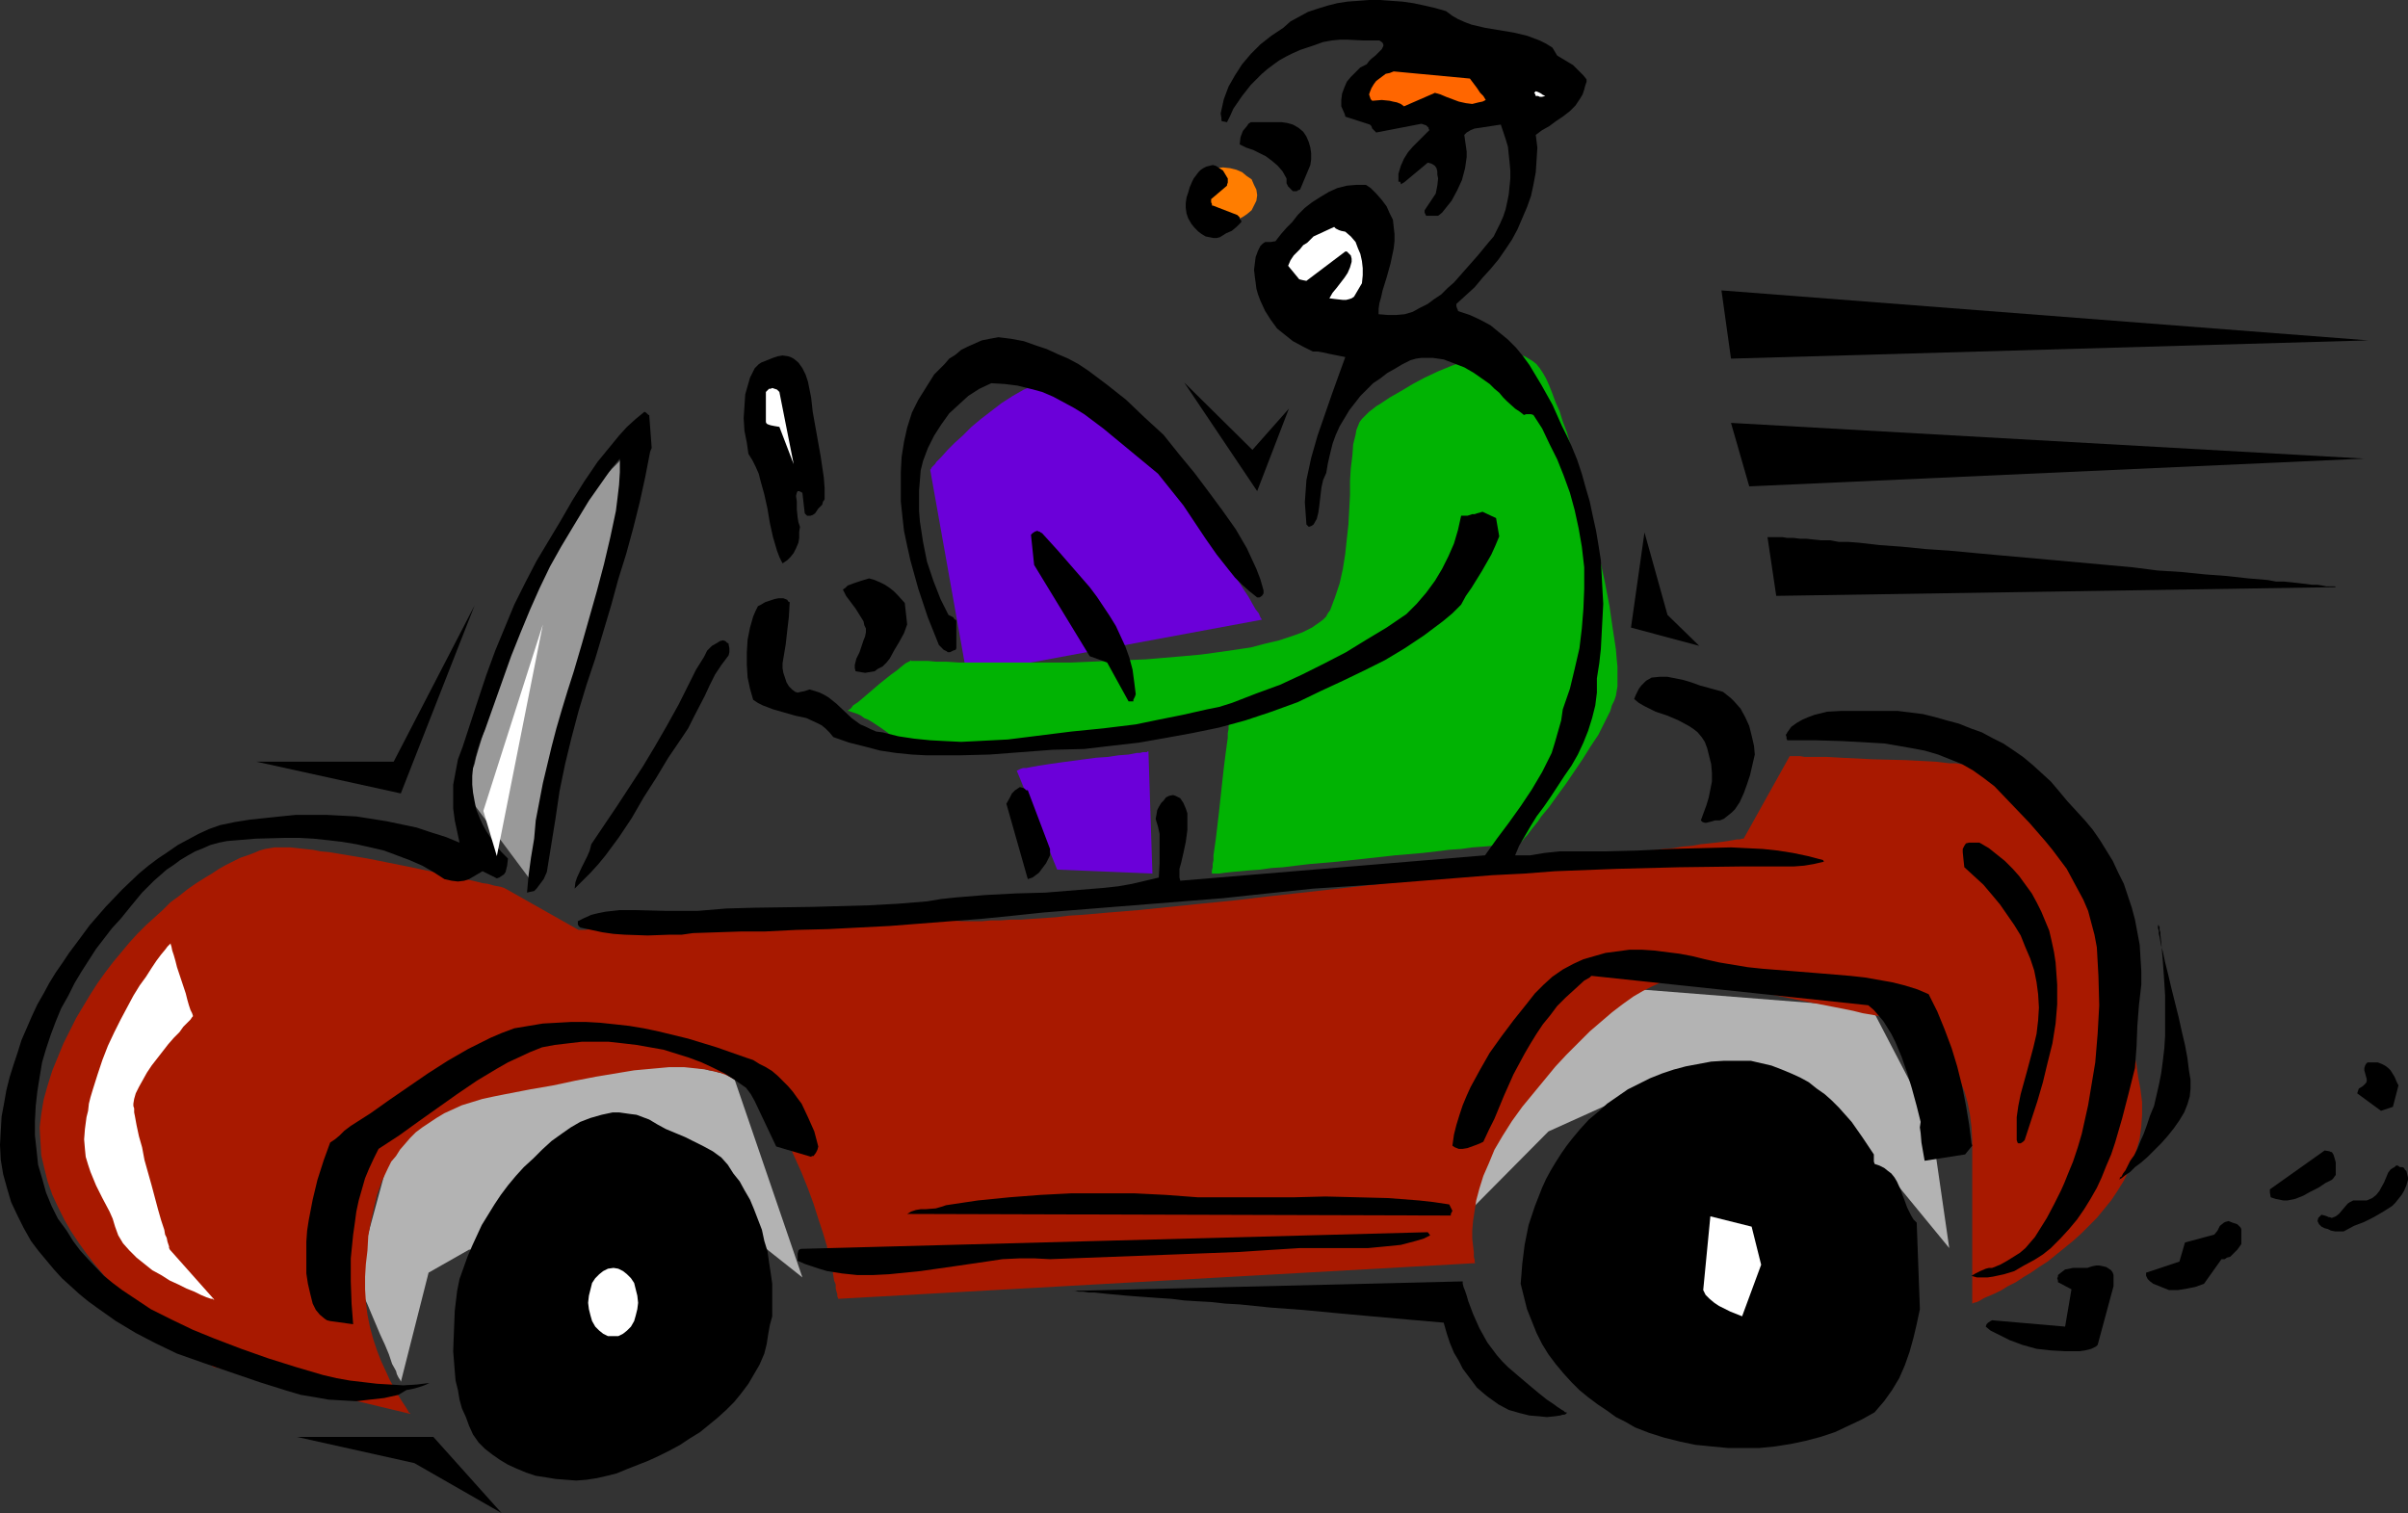 <?xml version="1.0" encoding="UTF-8" standalone="no"?>
<svg
   version="1.0"
   width="129.724mm"
   height="81.522mm"
   id="svg54"
   sodipodi:docname="Clown in Car 5.wmf"
   xmlns:inkscape="http://www.inkscape.org/namespaces/inkscape"
   xmlns:sodipodi="http://sodipodi.sourceforge.net/DTD/sodipodi-0.dtd"
   xmlns="http://www.w3.org/2000/svg"
   xmlns:svg="http://www.w3.org/2000/svg">
  <rect width="100%" height="100%" fill="#333333" stroke="none"/>
  <sodipodi:namedview
     id="namedview54"
     pagecolor="#ffffff"
     bordercolor="#000000"
     borderopacity="0.25"
     inkscape:showpageshadow="2"
     inkscape:pageopacity="0.0"
     inkscape:pagecheckerboard="0"
     inkscape:deskcolor="#d1d1d1"
     inkscape:document-units="mm" />
  <defs
     id="defs1">
    <pattern
       id="WMFhbasepattern"
       patternUnits="userSpaceOnUse"
       width="6"
       height="6"
       x="0"
       y="0" />
  </defs>
  <path
     style="fill:#b3b3b3;fill-opacity:1;fill-rule:evenodd;stroke:none"
     d="m 297.828,248.011 17.453,-17.611 25.048,-11.31 45.41,21.489 11.15,13.572 -3.717,-25.69 -12.12,-23.266 -47.187,-3.716 -33.29,23.266 z"
     id="path1" />
  <path
     style="fill:#b3b3b3;fill-opacity:1;fill-rule:evenodd;stroke:none"
     d="m 81.608,281.456 5.656,-22.297 8.242,-4.686 58.499,-1.777 9.373,7.432 -14.059,-41.039 v 0 l -0.323,-0.162 h -0.323 l -0.646,-0.162 -0.646,-0.162 -0.97,-0.162 -0.97,-0.323 -1.131,-0.162 -1.131,-0.323 -1.293,-0.162 -2.747,-0.646 -3.07,-0.646 -3.07,-0.485 -6.464,-1.131 -3.07,-0.485 -2.747,-0.485 h -1.293 l -1.293,-0.162 h -1.131 l -0.97,-0.162 h -0.97 l -0.646,0.162 h -0.808 l -0.485,0.162 -0.485,0.323 -0.485,0.162 -0.808,0.323 -1.778,0.969 -1.131,0.646 -1.131,0.646 -1.293,0.646 -2.586,1.454 -2.747,1.454 -5.818,3.393 -2.909,1.616 -2.747,1.616 -2.424,1.454 -1.131,0.646 -1.131,0.646 -0.97,0.485 -0.808,0.485 -0.808,0.485 -0.646,0.323 -0.485,0.323 -0.485,0.323 -0.162,0.162 v 0 l -7.595,27.952 v 0 0.162 l 0.162,0.485 0.162,0.323 0.323,0.646 0.162,0.485 0.646,1.616 0.808,1.777 0.808,1.939 1.778,4.201 0.97,2.1 0.808,1.939 0.646,1.939 0.808,1.454 0.162,0.646 0.323,0.646 0.323,0.485 0.162,0.323 v 0.162 l 0.162,0.162 z"
     id="path2" />
  <path
     style="fill:#ff7d00;fill-opacity:1;fill-rule:evenodd;stroke:none"
     d="m 249.025,34.091 1.454,0.162 1.293,0.323 1.131,0.485 0.97,0.808 0.97,0.646 0.485,1.131 0.485,0.969 0.162,1.131 -0.162,1.131 -0.485,0.969 -0.485,0.969 -0.97,0.808 -0.97,0.646 -1.131,0.485 -1.293,0.323 -1.454,0.162 -1.454,-0.162 -1.293,-0.323 -1.131,-0.485 -0.97,-0.646 -0.97,-0.808 -0.646,-0.969 -0.323,-0.969 -0.162,-1.131 0.162,-1.131 0.323,-0.969 0.646,-1.131 0.97,-0.646 0.97,-0.808 1.131,-0.485 1.293,-0.323 z"
     id="path3" />
  <path
     style="fill:#6b00d9;fill-opacity:1;fill-rule:evenodd;stroke:none"
     d="m 207.009,156.885 8.242,20.196 19.392,0.808 -0.808,-24.882 h -0.162 l -0.162,0.162 h -0.323 -0.485 l -0.646,0.162 h -0.646 l -1.616,0.323 -2.101,0.162 -2.101,0.323 -2.424,0.162 -2.424,0.323 -4.848,0.646 -2.262,0.323 -2.101,0.323 -1.778,0.323 -0.808,0.162 h -0.646 l -0.485,0.162 -0.323,0.162 -0.323,0.162 z"
     id="path4" />
  <path
     style="fill:#6b00d9;fill-opacity:1;fill-rule:evenodd;stroke:none"
     d="m 256.944,126.187 v 0 l -0.323,-0.485 -0.323,-0.808 -0.646,-0.808 -0.646,-1.131 -0.808,-1.454 -0.97,-1.454 -1.131,-1.777 -1.131,-1.777 -1.131,-2.1 -1.454,-2.1 -1.454,-2.1 -3.07,-4.524 -3.232,-4.686 -3.394,-4.686 -3.394,-4.524 -1.778,-2.1 -1.778,-2.1 -1.778,-1.939 -1.616,-1.777 -1.616,-1.616 -1.616,-1.454 -1.616,-1.131 -1.454,-1.131 -1.454,-0.808 -1.293,-0.485 -1.293,-0.323 h -1.293 l -2.262,0.485 -2.262,0.969 -2.262,0.969 -2.262,1.293 -2.262,1.454 -2.101,1.616 -2.101,1.616 -1.939,1.616 -1.778,1.777 -1.616,1.454 -1.454,1.454 -1.293,1.454 -0.97,0.969 -0.323,0.485 -0.323,0.323 -0.323,0.323 -0.162,0.323 -0.162,0.162 v 0 l 7.434,41.685 z"
     id="path5" />
  <path
     style="fill:#01b303;fill-opacity:1;fill-rule:evenodd;stroke:none"
     d="m 185.517,134.589 h 0.485 0.323 1.131 1.454 l 1.778,0.162 h 2.101 l 2.424,0.162 h 2.747 2.909 9.858 3.555 3.878 l 7.595,-0.323 7.595,-0.323 7.595,-0.646 3.555,-0.323 3.555,-0.485 3.394,-0.485 3.232,-0.485 3.07,-0.808 2.747,-0.646 2.424,-0.808 2.262,-0.808 1.939,-0.969 1.616,-1.131 0.646,-0.485 0.646,-0.646 0.323,-0.646 0.485,-0.646 0.97,-2.585 0.97,-2.908 0.646,-2.908 0.485,-3.07 0.323,-3.07 0.323,-2.908 0.323,-5.978 v -2.908 l 0.162,-2.585 0.323,-2.585 0.162,-2.262 0.485,-1.939 0.162,-0.969 0.323,-0.808 0.323,-0.808 0.485,-0.646 0.485,-0.485 0.485,-0.485 0.485,-0.485 0.646,-0.485 0.808,-0.646 0.808,-0.485 1.939,-1.293 2.262,-1.293 2.424,-1.454 2.424,-1.293 2.747,-1.293 2.747,-1.131 2.747,-0.969 2.586,-0.808 2.747,-0.646 2.424,-0.162 h 1.131 l 1.131,0.162 1.131,0.162 0.97,0.323 0.808,0.485 0.808,0.485 0.808,0.646 0.646,0.808 0.646,0.969 0.646,1.131 0.646,1.454 0.646,1.616 0.646,1.777 0.808,1.777 0.646,2.1 0.808,2.1 0.646,2.262 0.646,2.424 1.454,5.009 1.454,5.17 1.293,5.17 1.131,5.332 1.131,5.17 0.97,5.009 0.323,2.262 0.323,2.262 0.323,2.1 0.323,2.1 0.162,1.939 0.162,1.616 v 1.616 1.293 1.131 l -0.162,0.969 -0.162,0.969 -0.323,0.969 -0.485,0.969 -0.323,1.131 -1.131,2.262 -1.293,2.585 -1.616,2.424 -1.616,2.585 -3.394,5.009 -1.778,2.424 -1.616,2.262 -1.616,1.939 -0.646,0.969 -0.646,0.808 -0.646,0.808 -0.485,0.646 -0.485,0.646 -0.485,0.485 -0.323,0.485 -0.162,0.162 -0.162,0.162 -0.162,0.162 h -0.162 -0.485 l -0.808,0.162 h -1.131 l -1.454,0.323 -1.778,0.162 -1.778,0.162 -2.262,0.162 -2.262,0.323 -2.424,0.162 -2.586,0.323 -2.747,0.323 -5.656,0.485 -11.797,1.293 -5.656,0.485 -2.747,0.323 -2.586,0.323 -2.424,0.162 -2.262,0.323 -2.262,0.162 -1.778,0.162 -1.778,0.162 -1.454,0.162 -1.131,0.162 h -0.808 -0.485 -0.162 v 0 -0.162 -0.485 l 0.162,-0.646 v -0.646 l 0.162,-0.808 v -0.969 l 0.162,-1.131 0.323,-2.262 0.323,-2.747 0.323,-2.747 0.646,-5.978 0.323,-2.908 0.323,-2.585 0.323,-2.424 0.162,-1.131 v -0.969 l 0.162,-0.808 v -0.646 l 0.162,-0.646 v -0.485 -0.162 -0.162 0 l -0.162,0.162 h -0.485 l -0.808,0.162 -1.131,0.162 -1.454,0.162 -1.616,0.323 -1.778,0.323 -2.262,0.323 -2.262,0.323 -2.424,0.323 -2.586,0.323 -2.586,0.485 -5.818,0.808 -5.979,0.646 -5.979,0.646 -5.979,0.485 -2.909,0.323 -2.747,0.162 -2.586,0.162 h -2.586 l -2.424,0.162 -2.262,-0.162 h -2.101 l -1.778,-0.162 -1.454,-0.323 -1.454,-0.323 -0.97,-0.323 -0.808,-0.485 -1.131,-0.969 -1.131,-0.969 -1.131,-0.808 -0.97,-0.646 -0.97,-0.646 -0.808,-0.485 -0.808,-0.323 -0.646,-0.485 -0.646,-0.323 -0.485,-0.162 -0.97,-0.323 -0.323,-0.162 h -0.162 v 0 h -0.162 l 0.162,-0.162 0.485,-0.323 0.485,-0.646 0.97,-0.646 0.97,-0.808 1.131,-0.969 2.262,-1.939 2.424,-1.939 1.131,-0.808 0.97,-0.808 0.808,-0.646 0.646,-0.323 0.323,-0.162 0.162,-0.162 z"
     id="path6" />
  <path
     style="fill:#999999;fill-opacity:1;fill-rule:evenodd;stroke:none"
     d="M 108.595,179.99 94.859,161.571 v -0.162 l 0.162,-0.323 v -0.485 l 0.323,-0.646 0.162,-0.969 0.323,-0.969 0.323,-1.131 0.485,-1.293 0.323,-1.454 0.485,-1.616 0.485,-1.616 0.485,-1.616 1.131,-3.716 1.131,-3.878 2.586,-8.079 1.131,-4.039 1.293,-3.716 1.293,-3.555 0.646,-1.616 0.646,-1.616 0.646,-1.454 0.485,-1.293 0.646,-1.293 0.485,-0.969 0.97,-1.939 1.293,-1.939 2.909,-4.039 3.07,-3.878 1.616,-1.939 1.454,-1.777 1.454,-1.616 1.293,-1.454 1.293,-1.293 0.97,-1.131 0.97,-0.969 0.646,-0.646 0.323,-0.323 0.162,-0.162 0.162,-0.162 v 0.162 l -0.162,0.162 v 0.323 l -0.162,0.323 -0.162,0.646 -0.162,0.646 -0.162,0.646 -0.162,0.808 -0.323,1.131 -0.162,0.969 -0.323,1.131 -0.323,1.131 -0.485,2.747 -0.808,2.908 -0.646,3.231 -0.97,3.393 -0.808,3.555 -0.97,3.878 -0.808,3.878 -0.97,4.039 -1.939,8.24 -1.939,8.24 -0.97,4.039 -0.97,3.878 -0.808,3.878 -0.808,3.716 -0.808,3.393 -0.808,3.393 -0.646,3.07 -0.646,2.747 -0.485,2.424 -0.162,1.131 -0.323,0.969 -0.162,0.969 -0.162,0.808 -0.162,0.646 v 0.646 0.485 l -0.162,0.485 z"
     id="path7" />
  <path
     style="fill:#a81900;fill-opacity:1;fill-rule:evenodd;stroke:none"
     d="m 83.547,287.919 v -0.162 h -0.162 l -0.162,-0.162 -0.162,-0.323 -0.485,-0.808 -0.646,-0.969 -0.808,-1.293 -0.808,-1.454 -0.97,-1.777 -0.808,-1.777 -0.97,-2.1 -0.808,-2.1 -0.808,-2.424 -0.646,-2.424 -0.485,-2.424 -0.323,-2.585 -0.162,-2.585 v -2.585 l 0.162,-2.585 0.323,-2.747 0.162,-2.908 0.485,-2.747 0.646,-2.908 0.646,-2.747 0.97,-2.747 1.293,-2.747 0.646,-1.293 0.97,-1.131 0.808,-1.293 2.101,-2.424 1.131,-1.131 1.293,-0.969 1.454,-0.969 1.454,-0.969 1.616,-0.969 1.778,-0.808 1.778,-0.808 2.101,-0.646 2.101,-0.646 2.262,-0.485 2.424,-0.485 5.01,-0.969 4.686,-0.808 4.525,-0.969 4.202,-0.808 3.878,-0.646 3.878,-0.646 3.555,-0.323 3.555,-0.323 h 3.07 l 3.07,0.323 1.454,0.162 1.293,0.323 1.454,0.323 1.293,0.485 1.293,0.646 1.131,0.646 1.131,0.808 1.131,0.808 1.131,1.131 0.97,0.969 1.131,1.293 0.97,1.293 1.778,2.908 1.778,2.908 1.454,3.231 1.454,3.231 1.293,3.231 1.131,3.07 0.97,3.07 0.97,2.908 0.808,2.747 0.485,2.585 0.646,2.262 0.162,1.131 0.162,0.969 0.323,0.808 v 0.808 l 0.162,0.646 0.162,0.485 v 0.485 l 0.162,0.323 v 0.162 0 l 129.765,-7.271 -0.162,-0.162 v -0.485 l -0.162,-0.646 v -0.969 l -0.162,-1.293 -0.162,-1.454 v -1.616 l 0.162,-1.939 0.323,-2.1 0.323,-2.1 0.646,-2.424 0.808,-2.585 1.131,-2.585 1.131,-2.747 1.616,-2.747 1.939,-3.07 2.101,-2.908 2.262,-2.747 2.262,-2.747 2.262,-2.747 2.262,-2.424 2.424,-2.424 2.262,-2.262 2.262,-1.939 2.262,-1.939 2.101,-1.616 2.262,-1.616 1.939,-1.131 1.939,-0.969 1.778,-0.808 1.616,-0.485 1.454,-0.162 h 0.808 l 0.97,0.162 1.131,0.162 1.454,0.162 1.454,0.162 1.616,0.323 1.616,0.323 1.939,0.323 3.878,0.646 4.202,0.808 8.726,1.777 4.202,0.808 4.04,0.808 1.939,0.485 1.939,0.323 1.616,0.323 1.616,0.323 1.616,0.323 1.293,0.323 1.131,0.323 0.97,0.162 0.808,0.162 0.485,0.162 h 0.323 0.162 l 0.162,0.162 0.323,0.323 0.485,0.485 0.646,0.646 0.808,0.808 0.808,1.131 0.97,1.131 0.97,1.454 0.97,1.616 0.808,1.616 0.97,2.1 0.808,1.939 0.646,2.262 0.485,2.424 0.323,2.585 0.162,2.747 v 33.284 0 l 0.323,-0.162 0.646,-0.162 0.646,-0.323 0.808,-0.485 1.131,-0.485 1.131,-0.485 1.293,-0.646 1.293,-0.808 1.616,-0.808 1.454,-0.969 1.616,-0.969 1.616,-1.131 1.778,-1.131 3.394,-2.747 1.778,-1.454 1.616,-1.454 1.616,-1.616 1.616,-1.616 1.454,-1.777 1.454,-1.777 1.293,-1.939 1.293,-2.1 0.97,-1.939 0.97,-2.1 0.646,-2.262 0.646,-2.262 0.323,-2.424 0.162,-2.424 v -2.585 l -0.323,-2.585 -0.485,-2.585 -0.323,-2.424 -0.485,-2.262 -0.323,-2.262 -0.485,-2.262 -0.323,-1.939 -0.485,-2.1 -0.323,-1.777 -0.646,-3.555 -0.646,-3.07 -0.646,-2.908 -0.485,-2.424 -0.646,-2.262 -0.485,-2.1 -0.485,-1.777 -0.485,-1.454 -0.485,-1.454 -0.323,-1.293 -0.323,-0.969 -0.485,-0.969 -0.162,-0.485 -0.323,-0.485 -0.323,-0.646 -0.485,-0.646 -1.131,-1.616 -1.293,-1.616 -1.454,-1.939 -1.778,-1.939 -3.555,-4.039 -3.878,-3.878 -1.939,-1.777 -1.778,-1.454 -1.778,-1.293 -0.808,-0.646 -0.646,-0.485 -0.808,-0.485 -0.646,-0.323 -0.646,-0.162 -0.485,-0.162 h -0.646 l -0.808,-0.162 -0.808,-0.162 h -1.131 l -0.97,-0.162 h -1.293 l -2.747,-0.323 -3.07,-0.162 -3.07,-0.162 -6.626,-0.162 -3.232,-0.162 -3.232,-0.162 -2.909,-0.162 h -1.293 -1.131 -1.131 -0.97 l -0.97,-0.162 h -0.808 -0.485 -0.808 l -9.373,16.803 v 0 h -0.323 l -0.485,0.162 h -0.646 l -0.808,0.162 -0.97,0.162 -1.131,0.162 -1.293,0.162 -1.454,0.162 -1.616,0.162 -1.778,0.323 -1.939,0.162 -1.939,0.323 -2.101,0.162 -2.262,0.323 -2.262,0.323 -2.586,0.323 -2.424,0.323 -2.747,0.323 -2.747,0.323 -5.656,0.808 -6.141,0.646 -6.302,0.808 -6.464,0.808 -6.626,0.808 -6.787,0.808 -27.634,3.07 -6.787,0.808 -6.626,0.646 -6.302,0.646 -6.302,0.646 -5.979,0.485 -5.494,0.485 -2.747,0.162 -2.586,0.323 -2.424,0.162 -2.424,0.162 -2.262,0.162 h -2.101 l -2.101,0.162 h -1.939 l -1.778,0.162 h -1.616 -1.454 -1.293 l -2.586,-0.162 h -2.747 l -2.909,-0.162 h -8.888 l -6.302,0.162 -13.09,0.162 -6.302,0.323 -6.302,0.162 -5.818,0.162 -2.747,0.162 -2.586,0.162 h -2.586 l -2.424,0.162 -2.262,0.162 h -1.939 l -1.939,0.162 h -1.616 l -1.454,0.162 h -1.131 l -0.97,0.162 h -0.808 -0.323 -0.162 l -14.867,-8.402 v 0 l -0.323,-0.162 -0.485,-0.162 -0.808,-0.162 -0.808,-0.162 -1.131,-0.323 -1.131,-0.162 -1.293,-0.323 -1.454,-0.323 -1.616,-0.323 -1.616,-0.485 -1.778,-0.323 -3.717,-0.808 -3.878,-0.808 -8.08,-1.616 -3.878,-0.646 -3.878,-0.646 -1.778,-0.162 -1.616,-0.323 -1.616,-0.162 -1.454,-0.162 -1.454,-0.162 h -1.293 -1.131 -0.808 l -0.97,0.162 -0.97,0.162 -1.131,0.323 -1.131,0.485 -1.293,0.485 -1.454,0.485 -1.293,0.646 -1.616,0.808 -1.454,0.808 -1.454,0.969 -1.616,0.969 -1.778,1.131 -1.616,1.131 -1.616,1.293 -1.778,1.293 -1.616,1.616 -3.394,3.07 -1.778,1.777 -1.616,1.777 -1.616,1.939 -1.616,1.939 -1.616,2.1 -1.616,2.262 -1.454,2.262 -1.454,2.424 -1.454,2.424 -1.293,2.585 -1.293,2.585 -1.131,2.747 -1.131,2.747 -0.97,3.07 -0.808,2.908 -0.485,2.908 -0.323,2.747 0.162,2.908 0.162,2.747 0.646,2.747 0.646,2.585 0.97,2.747 1.131,2.424 1.293,2.585 1.293,2.262 1.616,2.424 1.616,2.262 1.616,2.1 1.778,2.1 1.939,2.1 1.778,1.939 1.939,1.777 1.778,1.616 1.778,1.616 1.939,1.616 1.616,1.293 1.616,1.293 1.616,1.131 1.454,1.131 1.293,0.808 1.131,0.808 0.97,0.646 0.808,0.485 0.646,0.485 0.323,0.162 h 0.162 z"
     id="path8" />
  <path
     style="fill:#000000;fill-opacity:1;fill-rule:evenodd;stroke:none"
     d="m 490.294,240.256 v -0.485 l -0.162,-0.646 -0.162,-0.646 -0.323,-0.323 -0.162,-0.323 -0.323,-0.162 h -0.485 l -0.485,-0.323 h -0.323 l -0.323,0.323 -0.323,0.162 -0.485,0.323 -0.485,0.646 -0.808,1.939 -0.97,1.777 -0.646,0.808 -0.808,0.646 -1.131,0.485 h -2.747 l -0.646,0.323 -0.485,0.323 -0.97,1.131 -0.808,0.969 -0.646,0.485 -0.808,0.323 -0.485,-0.162 h -0.162 l -0.323,-0.162 -0.485,-0.162 -0.646,-0.162 -0.162,0.162 -0.162,0.162 -0.323,0.323 -0.162,0.646 0.323,0.646 0.485,0.485 0.646,0.323 0.646,0.162 0.646,0.323 0.808,0.162 h 1.778 l 2.101,-1.131 2.101,-0.808 1.939,-0.969 1.939,-1.131 1.778,-1.131 0.646,-0.646 0.646,-0.808 0.646,-0.808 0.485,-0.808 0.485,-1.131 z"
     id="path9" />
  <path
     style="fill:#000000;fill-opacity:1;fill-rule:evenodd;stroke:none"
     d="m 488.031,220.383 -0.485,-1.131 -0.808,-1.293 -0.485,-0.485 -0.646,-0.485 -0.646,-0.323 -0.808,-0.323 h -0.97 -1.131 l -0.323,0.323 -0.162,0.323 -0.162,0.485 v 0.485 l 0.485,1.777 v 0.485 l -0.162,0.323 -0.646,0.646 -0.808,0.485 -0.162,0.485 -0.162,0.485 v 0 l 4.848,3.555 2.424,-0.808 1.131,-4.362 z"
     id="path10" />
  <path
     style="fill:#000000;fill-opacity:1;fill-rule:evenodd;stroke:none"
     d="m 475.588,238.802 v -1.131 -0.969 l -0.323,-1.131 -0.162,-0.485 -0.323,-0.485 h -0.162 l -0.323,-0.162 -0.97,-0.162 -11.15,7.917 v 0.323 0.323 l 0.162,0.969 0.97,0.323 0.808,0.162 0.808,0.162 h 0.808 l 1.616,-0.323 1.616,-0.646 1.454,-0.808 1.616,-0.808 1.454,-0.969 1.293,-0.646 0.323,-0.323 0.323,-0.485 0.162,-0.162 v -0.162 z"
     id="path11" />
  <path
     style="fill:#000000;fill-opacity:1;fill-rule:evenodd;stroke:none"
     d="m 456.358,252.697 v -2.1 -0.323 l -0.162,-0.323 -0.646,-0.646 -0.97,-0.323 -0.808,-0.323 -0.646,0.162 -0.323,0.162 -0.808,0.646 -0.485,0.969 -0.646,0.808 -5.979,1.616 -1.131,3.878 -6.787,2.262 v 0.646 l 0.323,0.646 0.485,0.485 0.646,0.485 1.616,0.646 1.616,0.646 h 1.778 l 1.939,-0.323 1.616,-0.323 1.778,-0.646 3.555,-5.009 h 0.646 l 0.485,-0.323 0.646,-0.162 0.485,-0.485 0.97,-0.969 0.808,-1.131 z"
     id="path12" />
  <path
     style="fill:#000000;fill-opacity:1;fill-rule:evenodd;stroke:none"
     d="m 435.996,200.509 v -2.747 l -0.162,-2.585 -0.162,-2.747 -0.485,-2.585 -0.485,-2.585 -0.646,-2.424 -0.808,-2.424 -0.808,-2.424 -1.131,-2.262 -1.131,-2.424 -1.293,-2.1 -1.293,-2.1 -1.454,-2.1 -1.616,-1.939 -1.778,-1.939 -1.778,-1.939 -1.616,-1.939 -1.778,-2.1 -1.939,-1.777 -1.778,-1.616 -1.939,-1.616 -2.101,-1.454 -1.939,-1.293 -2.262,-1.131 -2.101,-1.131 -2.262,-0.808 -2.424,-0.969 -2.424,-0.646 -2.262,-0.646 -2.586,-0.646 -2.586,-0.323 -2.586,-0.323 h -2.909 -2.747 -3.07 -2.747 l -2.909,0.162 -1.293,0.323 -1.293,0.323 -1.293,0.485 -1.131,0.485 -1.131,0.646 -1.131,0.808 -0.808,1.131 -0.162,0.323 -0.162,0.162 0.162,0.485 v 0.323 l 0.162,0.323 h 5.656 l 5.494,0.162 5.818,0.323 2.747,0.162 2.909,0.485 2.747,0.485 2.586,0.485 2.747,0.808 2.424,0.969 2.424,0.969 2.262,1.293 2.262,1.616 2.101,1.616 3.555,3.716 3.555,3.716 3.232,3.716 1.454,1.777 1.454,1.939 1.454,1.939 1.131,2.1 1.131,2.1 1.131,2.1 0.97,2.262 0.646,2.424 0.646,2.424 0.485,2.585 0.323,5.817 0.162,5.978 -0.323,5.817 -0.485,5.817 -0.97,5.817 -0.485,2.908 -0.646,2.908 -0.646,2.908 -0.808,2.747 -0.97,2.908 -1.131,2.747 -0.646,1.616 -0.646,1.454 -1.454,2.908 -1.454,2.747 -1.616,2.585 -0.808,1.293 -0.97,1.131 -0.97,1.131 -1.131,0.969 -1.293,0.808 -1.293,0.808 -1.454,0.808 -1.616,0.646 h -0.646 l -0.646,0.162 -1.131,0.485 -0.97,0.485 -0.808,0.485 1.131,0.323 h 0.97 1.131 l 1.131,-0.162 2.262,-0.485 2.101,-0.646 1.939,-1.131 2.101,-1.131 1.778,-1.131 1.616,-1.293 1.939,-1.939 1.778,-1.939 1.616,-1.939 1.454,-2.1 1.293,-2.1 1.293,-2.262 0.97,-2.1 0.97,-2.424 0.97,-2.262 0.808,-2.424 1.454,-5.009 1.293,-5.009 1.293,-5.17 0.323,-4.362 0.162,-4.201 0.323,-4.201 z"
     id="path13" />
  <path
     style="fill:#000000;fill-opacity:1;fill-rule:evenodd;stroke:none"
     d="m 430.34,261.906 v -2.262 l -0.162,-0.485 -0.323,-0.485 -0.485,-0.323 -0.485,-0.323 -0.646,-0.162 -0.808,-0.162 h -0.646 l -0.808,0.162 -0.97,0.323 h -0.97 -0.97 -0.97 l -0.808,0.162 -0.808,0.162 -0.646,0.485 -0.808,0.646 v 0.323 l -0.162,0.323 0.162,0.485 v 0.323 l 2.747,1.454 -1.293,7.594 -14.867,-1.293 -0.323,0.162 -0.485,0.323 -0.323,0.323 -0.162,0.485 0.97,0.808 1.293,0.646 2.586,1.293 2.586,0.969 2.909,0.808 2.909,0.323 2.909,0.162 h 2.909 l 1.131,-0.162 1.293,-0.323 0.646,-0.323 0.323,-0.162 0.323,-0.323 v 0 z"
     id="path14" />
  <path
     style="fill:#000000;fill-opacity:1;fill-rule:evenodd;stroke:none"
     d="m 418.867,200.509 -0.162,-2.262 -0.162,-2.262 -0.323,-2.1 -0.485,-2.262 -0.485,-2.1 -0.808,-1.939 -0.808,-1.939 -0.97,-1.939 -0.97,-1.777 -1.293,-1.777 -1.293,-1.777 -1.293,-1.454 -1.616,-1.616 -1.616,-1.293 -1.616,-1.293 -1.939,-1.131 h -2.101 l -0.646,0.162 -0.323,0.485 -0.323,0.646 v 0.646 l 0.162,1.616 0.162,1.454 1.939,1.777 1.939,1.777 1.778,2.1 1.616,1.939 1.454,2.1 1.454,2.1 1.293,2.1 0.97,2.424 0.97,2.262 0.808,2.424 0.485,2.424 0.323,2.424 0.162,2.747 -0.162,2.585 -0.323,2.747 -0.646,2.747 -1.293,4.847 -1.293,4.686 -0.485,2.424 -0.323,2.262 v 2.262 2.424 l 0.162,0.485 0.162,0.162 h 0.162 0.323 l 0.485,-0.323 0.162,-0.162 0.162,-0.162 2.586,-7.917 1.131,-3.878 0.97,-4.039 0.97,-3.878 0.646,-4.039 0.323,-3.878 v -2.1 z"
     id="path15" />
  <path
     style="fill:#000000;fill-opacity:1;fill-rule:evenodd;stroke:none"
     d="m 401.414,232.824 -0.485,-3.878 -0.646,-3.878 -0.808,-4.039 -0.97,-3.878 -1.131,-3.716 -1.454,-3.878 -1.454,-3.555 -1.778,-3.555 -2.262,-0.969 -2.586,-0.808 -2.586,-0.646 -2.747,-0.485 -2.747,-0.485 -2.909,-0.323 -5.818,-0.485 -5.979,-0.485 -6.141,-0.485 -3.07,-0.323 -2.909,-0.485 -2.909,-0.485 -2.909,-0.646 -2.586,-0.646 -2.586,-0.485 -2.586,-0.323 -2.586,-0.323 -2.424,-0.162 h -2.586 l -2.424,0.323 -2.424,0.323 -2.262,0.646 -2.262,0.646 -2.101,0.969 -2.101,1.131 -2.101,1.454 -1.778,1.616 -1.778,1.777 -1.778,2.262 -2.586,3.231 -2.424,3.231 -2.424,3.393 -1.939,3.393 -1.939,3.555 -0.808,1.777 -0.808,1.939 -0.646,1.939 -0.646,2.1 -0.485,1.939 -0.323,2.262 0.485,0.323 0.808,0.323 h 0.808 l 0.97,-0.162 1.778,-0.646 0.808,-0.323 0.646,-0.323 1.131,-2.424 1.131,-2.262 1.939,-4.686 1.939,-4.362 2.262,-4.201 1.131,-1.939 1.293,-2.1 1.293,-1.939 1.454,-1.777 1.454,-1.939 1.778,-1.777 1.778,-1.616 1.939,-1.777 1.131,-0.646 0.323,-0.323 h 0.162 l 56.237,5.978 1.131,0.969 0.97,1.131 0.97,1.131 0.808,1.293 0.808,1.293 0.808,1.616 1.293,3.07 1.131,3.231 0.97,3.231 0.97,3.555 0.808,3.231 -0.162,1.131 0.162,1.131 0.162,1.939 0.646,3.716 8.242,-1.293 1.454,-1.777 z"
     id="path16" />
  <path
     style="fill:#000000;fill-opacity:1;fill-rule:evenodd;stroke:none"
     d="m 390.91,266.592 -0.646,-17.611 -0.646,-0.646 -0.485,-0.808 -0.808,-1.616 -0.646,-1.777 -0.323,-0.808 -0.323,-0.969 -0.808,-1.777 -0.485,-0.808 -0.646,-0.808 -0.646,-0.485 -0.808,-0.646 -0.97,-0.485 -0.97,-0.323 -0.162,-0.485 v -0.969 -0.485 l -2.262,-3.393 -2.262,-3.231 -1.293,-1.454 -1.293,-1.454 -1.454,-1.454 -1.454,-1.293 -1.616,-1.131 -1.616,-1.293 -1.778,-0.969 -1.778,-0.808 -1.939,-0.808 -2.101,-0.808 -2.101,-0.485 -2.101,-0.485 h -2.747 -2.747 l -2.586,0.162 -2.586,0.485 -2.586,0.485 -2.424,0.646 -2.424,0.808 -2.424,0.969 -2.262,1.131 -2.262,1.131 -2.101,1.454 -2.101,1.454 -1.778,1.616 -1.939,1.616 -1.778,1.939 -1.616,1.939 -1.131,1.454 -1.131,1.616 -1.131,1.777 -0.97,1.616 -0.97,1.777 -0.808,1.777 -1.454,3.716 -1.293,3.878 -0.808,4.039 -0.485,3.878 -0.162,2.1 -0.162,1.939 0.646,2.585 0.646,2.585 0.97,2.424 0.97,2.424 1.131,2.262 1.293,2.1 1.454,1.939 1.616,1.939 1.616,1.777 1.616,1.616 1.778,1.454 1.939,1.454 1.939,1.293 1.778,1.293 1.939,0.969 1.939,1.131 2.909,1.131 3.07,0.969 3.232,0.808 3.07,0.646 3.232,0.323 3.394,0.323 h 3.232 3.232 l 3.232,-0.323 3.07,-0.485 3.07,-0.646 3.07,-0.808 2.909,-0.969 2.747,-1.293 2.747,-1.293 2.586,-1.454 0.97,-1.131 0.97,-1.131 1.616,-2.262 1.454,-2.424 1.131,-2.585 0.97,-2.747 0.808,-2.908 0.646,-2.747 z"
     id="path17" />
  <path
     style="fill:#000000;fill-opacity:1;fill-rule:evenodd;stroke:none"
     d="m 382.507,264.492 v -2.262 l 0.162,-2.262 -0.162,-2.262 -0.323,-2.262 -0.162,-2.262 -0.485,-2.1 -0.646,-2.262 -0.808,-2.1 -0.97,-2.1 -0.97,-1.939 -1.131,-1.939 -1.293,-1.777 -1.454,-1.777 -1.616,-1.777 -1.778,-1.616 -1.778,-1.454 -4.04,-2.585 -1.778,-1.293 -1.616,-1.293 v -0.646 l 0.162,-0.485 0.162,-0.485 -0.162,-0.646 -2.262,-1.454 -2.586,-1.131 -2.747,-1.131 -1.454,-0.323 -1.454,-0.323 -1.454,-0.162 -1.616,-0.162 h -1.454 l -1.454,0.162 -1.616,0.323 -1.454,0.485 -1.454,0.646 -1.293,0.808 -1.778,0.808 -1.616,0.808 -1.616,0.969 -1.616,1.131 -1.454,1.131 -1.293,1.293 -1.293,1.293 -1.293,1.454 -2.262,3.07 -1.939,3.231 -1.939,3.393 -1.616,3.393 -0.485,2.1 -0.485,2.262 -0.162,2.1 -0.162,2.262 v 2.262 l 0.162,2.262 0.323,2.1 0.485,2.1 0.485,2.262 0.646,1.939 0.646,2.1 0.808,1.939 1.131,1.777 0.97,1.777 1.131,1.616 1.293,1.616 1.778,1.777 1.778,1.777 1.939,1.616 1.939,1.454 2.101,1.293 2.101,1.293 2.101,0.969 2.262,0.969 2.262,0.808 2.424,0.808 2.262,0.485 2.424,0.485 2.424,0.323 2.586,0.162 h 2.586 l 2.586,-0.162 1.454,-0.323 1.293,-0.323 1.293,-0.485 1.293,-0.485 2.262,-1.131 1.939,-1.454 1.939,-1.616 1.616,-1.777 1.616,-2.1 1.454,-2.1 0.808,-1.939 0.646,-1.777 1.131,-3.716 0.808,-3.716 z"
     id="path18" />
  <path
     style="fill:#000000;fill-opacity:1;fill-rule:evenodd;stroke:none"
     d="m 371.195,175.143 -3.07,-0.808 -3.07,-0.646 -3.07,-0.485 -3.07,-0.323 -3.232,-0.162 -3.232,-0.162 -6.302,0.162 -6.464,0.162 -6.302,0.323 -6.464,0.162 h -6.302 -1.616 -1.454 l -3.07,0.323 -2.909,0.485 h -1.616 -1.454 l 0.808,-1.939 1.131,-1.939 1.131,-1.939 1.293,-2.1 1.454,-1.939 1.454,-2.1 2.747,-4.201 1.454,-2.1 1.293,-2.262 1.131,-2.424 0.97,-2.424 0.808,-2.585 0.646,-2.585 0.323,-2.585 v -2.908 l 0.485,-3.07 0.323,-2.908 0.162,-3.07 0.162,-3.07 0.162,-3.07 -0.162,-2.908 -0.162,-3.07 -0.162,-2.908 -0.485,-3.07 -0.485,-2.908 -0.646,-2.908 -0.646,-3.07 -0.808,-2.747 -0.808,-2.908 -0.97,-2.908 -1.131,-2.747 -0.97,-2.1 -0.97,-1.939 -1.939,-4.362 -2.262,-4.039 -2.424,-4.039 -1.293,-1.777 -1.454,-1.777 -1.616,-1.616 -1.778,-1.454 -1.778,-1.454 -2.101,-1.131 -2.101,-0.969 -2.424,-0.808 v -0.162 l -0.162,-0.323 -0.162,-0.485 v -0.485 l 3.717,-3.393 1.616,-1.939 1.616,-1.777 1.616,-1.939 1.454,-2.1 1.293,-1.939 1.131,-2.1 0.97,-2.262 0.97,-2.262 0.808,-2.262 0.485,-2.262 0.485,-2.585 0.162,-2.424 0.162,-2.585 -0.323,-2.585 1.293,-0.969 1.454,-0.808 1.293,-0.969 1.454,-0.969 1.454,-1.131 1.131,-1.131 0.97,-1.454 0.485,-0.808 0.323,-0.969 0.162,-0.646 0.162,-0.485 0.162,-0.485 v -0.485 l -0.646,-0.808 -0.646,-0.646 -1.454,-1.454 -1.616,-0.969 -1.616,-0.969 -0.485,-0.808 -0.485,-0.808 -1.293,-0.808 -1.293,-0.646 -1.293,-0.485 -1.293,-0.485 -2.747,-0.646 -2.909,-0.485 -2.909,-0.485 -2.747,-0.646 -1.293,-0.485 -1.454,-0.646 -1.131,-0.646 -1.293,-0.969 -2.262,-0.646 -2.101,-0.485 -2.262,-0.485 -2.262,-0.323 -2.262,-0.162 L 281.022,0 h -2.262 l -2.101,0.162 -2.262,0.162 -2.101,0.323 -1.939,0.485 -2.101,0.646 -1.939,0.646 -1.778,0.969 -1.778,0.969 -1.454,1.293 -2.424,1.616 -2.262,1.777 -1.939,1.939 -1.778,2.1 -1.454,2.262 -1.293,2.262 -0.485,1.293 -0.485,1.293 -0.323,1.454 -0.323,1.454 0.162,0.969 v 0.485 l 0.162,0.162 h 0.162 l 0.808,0.162 0.646,-1.293 0.646,-1.454 1.778,-2.585 1.778,-2.262 2.262,-2.262 1.131,-0.969 1.293,-0.969 1.131,-0.808 1.454,-0.808 1.293,-0.646 1.454,-0.646 1.454,-0.485 1.454,-0.485 1.778,-0.646 1.778,-0.323 1.616,-0.162 h 1.616 l 3.232,0.162 h 1.616 1.616 l 0.485,0.323 0.162,0.162 0.162,0.323 v 0.323 l -0.323,0.646 -0.646,0.646 -0.646,0.646 -0.808,0.646 -0.485,0.485 -0.485,0.646 -1.293,0.646 -0.97,0.969 -0.97,0.969 -0.808,0.969 -0.485,1.131 -0.485,1.293 -0.162,1.293 v 1.293 l 0.646,1.454 0.162,0.485 v 0 0.162 l 5.01,1.616 0.323,0.323 0.162,0.485 0.323,0.323 0.485,0.485 9.211,-1.777 0.485,0.162 0.485,0.162 0.485,0.485 v 0.162 l 0.162,0.323 -2.262,2.262 -1.131,1.131 -0.97,1.131 -0.808,1.293 -0.646,1.454 -0.485,1.616 v 0.646 0.969 h 0.162 0.162 l 0.162,0.323 v 0.162 h 0.162 l 0.162,-0.162 0.323,-0.162 4.848,-4.039 0.646,0.162 0.323,0.162 0.485,0.323 0.323,0.485 0.162,0.646 v 0.646 l 0.162,0.808 -0.162,1.454 -0.323,1.616 -2.262,3.393 v 0.485 l 0.162,0.323 0.162,0.323 h 2.424 l 0.808,-0.646 0.646,-0.808 0.646,-0.808 0.646,-0.808 1.131,-2.1 0.97,-2.1 0.646,-2.424 0.323,-2.262 v -1.131 l -0.162,-1.131 -0.162,-1.131 -0.162,-1.131 0.485,-0.485 0.808,-0.485 0.808,-0.323 1.131,-0.162 2.101,-0.323 2.101,-0.323 0.485,1.454 0.485,1.454 0.485,1.616 0.162,1.616 0.162,1.454 0.162,1.777 v 1.616 l -0.162,1.616 -0.162,1.616 -0.323,1.616 -0.323,1.454 -0.485,1.454 -0.646,1.454 -0.646,1.293 -0.646,1.293 -0.97,1.131 -2.262,2.747 -2.424,2.747 -2.424,2.747 -1.293,1.131 -1.293,1.293 -1.454,0.969 -1.293,0.969 -1.616,0.808 -1.454,0.808 -1.616,0.485 -1.778,0.162 h -1.616 l -1.939,-0.162 V 62.851 l 0.162,-1.131 0.323,-1.131 0.323,-1.454 0.808,-2.585 0.808,-2.908 0.646,-3.07 0.162,-1.454 v -1.454 l -0.162,-1.454 -0.162,-1.454 -0.646,-1.293 -0.646,-1.454 -0.97,-1.293 -1.131,-1.293 -1.131,-1.131 -0.485,-0.323 -0.485,-0.323 h -1.939 l -1.939,0.162 -1.939,0.485 -1.778,0.808 -1.616,0.969 -1.778,1.131 -1.454,1.131 -1.454,1.454 -1.131,1.454 -1.131,1.131 -1.131,1.293 -1.131,1.454 -0.97,0.162 h -0.485 -0.646 l -0.485,0.323 -0.485,0.485 -0.485,0.969 -0.485,1.293 -0.162,1.293 -0.162,1.293 0.162,1.454 0.162,1.131 0.162,1.293 0.323,1.131 0.485,1.293 0.97,2.1 1.131,1.777 1.293,1.777 1.616,1.293 1.616,1.293 2.101,1.131 1.939,0.969 h 0.97 l 0.97,0.162 1.454,0.323 1.616,0.323 1.616,0.323 -0.646,1.777 -0.646,1.777 -1.454,4.039 -1.454,4.201 -1.454,4.201 -1.293,4.524 -0.485,2.262 -0.485,2.262 -0.162,2.262 -0.162,2.262 0.162,2.262 0.162,2.262 0.323,0.323 0.162,0.162 0.485,-0.162 0.485,-0.323 0.646,-1.131 0.323,-1.293 0.162,-1.131 0.323,-2.747 0.162,-1.293 0.323,-1.454 0.646,-1.454 0.323,-1.939 0.485,-2.1 0.485,-1.939 0.646,-1.777 0.808,-1.777 0.97,-1.616 0.97,-1.616 1.131,-1.454 1.131,-1.454 1.293,-1.293 1.293,-1.293 1.454,-0.969 1.454,-1.131 1.454,-0.808 1.616,-0.969 1.616,-0.808 1.131,-0.323 1.131,-0.162 h 1.293 0.97 l 1.131,0.162 1.131,0.162 2.101,0.808 2.101,0.808 1.939,1.131 1.616,1.131 1.616,1.131 0.97,0.969 0.97,0.808 0.808,0.969 0.808,0.808 1.616,1.454 0.97,0.646 0.808,0.646 0.485,-0.162 h 0.162 0.808 l 0.485,0.162 1.778,2.747 1.454,3.07 1.616,3.231 1.293,3.231 1.293,3.555 0.97,3.555 0.808,3.716 0.646,3.716 0.485,4.201 v 4.362 l -0.162,4.039 -0.323,4.039 -0.485,4.039 -0.97,4.201 -0.97,4.039 -1.454,4.201 -0.323,2.262 -0.646,2.262 -0.646,2.262 -0.646,2.1 -0.97,1.939 -0.97,1.939 -2.101,3.555 -2.262,3.393 -2.424,3.393 -2.424,3.231 -2.424,3.393 -62.054,5.17 -0.162,-0.646 v -0.969 -0.808 l 0.323,-1.131 0.485,-2.1 0.485,-2.262 0.323,-2.424 v -1.131 -1.131 -1.131 l -0.323,-0.969 -0.485,-1.131 -0.646,-0.969 -0.323,-0.162 -0.323,-0.162 -0.323,-0.162 -0.485,-0.162 -0.808,0.162 -0.646,0.323 -0.485,0.646 -0.485,0.485 -0.485,0.808 -0.323,0.646 -0.162,0.969 -0.162,0.808 0.485,1.616 0.323,1.454 v 1.616 1.454 2.908 l -0.162,2.908 -2.747,0.646 -2.747,0.646 -2.747,0.485 -2.909,0.323 -5.979,0.485 -5.979,0.485 -5.979,0.162 -6.141,0.323 -5.979,0.485 -3.07,0.323 -2.909,0.485 -5.979,0.485 -5.979,0.323 -5.818,0.162 -5.818,0.162 -11.474,0.162 -5.818,0.162 -5.818,0.485 h -3.232 -3.232 l -6.302,-0.162 h -3.07 l -2.909,0.323 -1.616,0.323 -1.293,0.323 -1.454,0.646 -1.293,0.646 v 0.646 l 0.162,0.323 0.323,0.323 2.262,0.485 2.262,0.485 2.262,0.323 2.262,0.162 4.686,0.162 4.525,-0.162 h 2.424 l 2.262,-0.323 4.848,-0.162 4.848,-0.162 h 4.848 l 6.464,-0.323 6.464,-0.162 12.605,-0.646 12.443,-0.969 6.302,-0.485 6.464,-0.646 6.141,-0.646 6.141,-0.485 12.12,-0.969 12.12,-0.969 6.141,-0.485 5.979,-0.646 6.141,-0.646 6.141,-0.646 12.282,-0.808 12.12,-0.969 12.12,-0.969 6.464,-0.323 6.302,-0.485 12.605,-0.485 12.605,-0.323 12.766,-0.162 h 6.302 2.262 2.101 l 2.101,-0.162 1.939,-0.323 2.101,-0.485 z"
     id="path19" />
  <path
     style="fill:#000000;fill-opacity:1;fill-rule:evenodd;stroke:none"
     d="m 365.539,260.291 -3.07,-8.402 -4.04,-3.07 -0.323,-0.323 -0.323,-0.485 -0.323,-0.485 -0.162,-0.808 -0.485,-0.485 -0.485,-0.646 -0.808,-0.323 -0.97,-0.323 -0.97,-0.162 h -0.97 l -0.808,0.162 -0.808,0.323 -2.101,0.485 -1.939,0.808 -1.616,0.969 -1.454,1.131 -1.293,1.293 -1.131,1.454 -0.97,1.454 -0.808,1.616 -0.323,1.616 -0.162,1.777 v 1.777 l 0.485,1.616 0.485,1.454 0.485,1.454 0.808,1.293 0.646,1.131 1.293,0.485 1.131,0.485 1.293,0.485 1.131,0.323 2.747,0.323 2.586,0.162 2.586,-0.323 2.586,-0.485 2.424,-0.646 2.101,-0.969 0.646,-0.646 0.646,-0.808 0.97,-1.454 0.646,-1.454 z"
     id="path20" />
  <path
     style="fill:#000000;fill-opacity:1;fill-rule:evenodd;stroke:none"
     d="m 357.297,153.654 -0.162,-1.777 -0.485,-2.1 -0.485,-1.939 -0.808,-1.777 -0.97,-1.777 -1.293,-1.454 -0.646,-0.646 -0.808,-0.646 -0.808,-0.646 -1.131,-0.323 -1.778,-0.485 -1.778,-0.485 -1.778,-0.646 -1.616,-0.485 -1.616,-0.323 -1.616,-0.323 h -1.616 l -1.616,0.162 -1.131,0.646 -0.97,0.969 -0.485,0.646 -0.323,0.646 -0.323,0.646 -0.323,0.808 0.97,0.808 1.131,0.646 2.262,1.131 2.424,0.808 2.262,0.969 2.101,1.131 0.97,0.646 0.808,0.646 0.808,0.969 0.646,0.969 0.485,1.293 0.323,1.293 0.485,1.939 0.162,1.777 v 1.777 l -0.323,1.616 -0.323,1.616 -0.485,1.616 -1.131,3.07 0.323,0.323 0.485,0.162 h 0.323 l 0.646,-0.162 1.131,-0.323 h 0.485 0.485 l 0.808,-0.323 0.808,-0.646 0.808,-0.646 0.646,-0.646 0.97,-1.454 0.808,-1.777 0.646,-1.777 0.646,-1.939 0.485,-2.1 z"
     id="path21" />
  <path
     style="fill:#ffffff;fill-opacity:1;fill-rule:evenodd;stroke:none"
     d="m 358.59,257.544 -1.939,-7.755 -8.403,-2.1 -1.454,15.026 0.485,0.969 0.808,0.808 0.97,0.808 0.97,0.646 2.262,1.131 2.424,0.969 z"
     id="path22" />
  <path
     style="fill:#ffffff;fill-opacity:1;fill-rule:evenodd;stroke:none"
     d="m 313.988,19.227 -0.162,-0.162 -0.323,-0.162 -0.323,-0.162 -0.485,-0.162 -0.162,0.162 -0.162,0.162 0.162,0.162 0.162,0.485 h 0.485 l 0.323,0.162 h 0.485 l 0.646,-0.162 z"
     id="path23" />
  <path
     style="fill:#000000;fill-opacity:1;fill-rule:evenodd;stroke:none"
     d="m 305.262,109.222 -0.646,-3.716 -2.747,-1.293 -1.131,0.323 -0.485,0.162 h -0.485 l -0.97,0.323 h -1.293 l -0.646,2.908 -0.808,2.747 -1.131,2.585 -1.293,2.585 -1.454,2.424 -1.778,2.424 -1.939,2.262 -2.101,2.1 -4.04,2.747 -4.04,2.424 -4.202,2.585 -4.363,2.262 -4.525,2.262 -4.525,2.1 -4.848,1.777 -5.01,1.939 -2.586,0.808 -2.424,0.485 -5.01,1.131 -4.848,0.969 -4.686,0.969 -6.626,0.808 -6.464,0.646 -6.464,0.808 -6.464,0.808 -6.302,0.323 -3.232,0.162 -3.232,-0.162 -3.07,-0.162 -3.232,-0.323 -3.232,-0.485 -3.232,-0.808 -1.293,-0.162 -1.131,-0.485 -0.97,-0.485 -1.131,-0.485 -1.778,-1.293 -3.07,-2.908 -1.616,-1.293 -0.808,-0.485 -0.97,-0.485 -0.97,-0.323 -1.131,-0.323 -0.97,0.323 -0.808,0.162 -0.646,0.162 -0.485,-0.162 -0.646,-0.485 -0.646,-0.646 -0.485,-0.808 -0.323,-0.969 -0.323,-0.969 -0.162,-0.969 v -0.969 l 0.162,-0.969 0.485,-2.908 0.323,-2.908 0.323,-2.747 0.162,-2.908 -0.323,-0.162 -0.162,-0.323 -0.808,-0.323 h -0.97 l -0.808,0.162 -0.97,0.323 -0.97,0.323 -0.808,0.485 -0.646,0.323 -0.485,0.969 -0.485,1.131 -0.646,2.262 -0.485,2.424 -0.162,2.585 v 2.585 l 0.162,2.585 0.485,2.262 0.646,2.262 0.97,0.646 0.97,0.485 2.101,0.808 2.262,0.646 1.131,0.323 1.131,0.323 2.262,0.485 2.101,0.969 0.97,0.485 0.808,0.646 0.808,0.808 0.808,0.969 3.232,1.131 3.232,0.808 3.07,0.808 3.232,0.485 3.232,0.323 3.07,0.162 h 3.232 3.232 l 6.302,-0.162 12.766,-0.969 6.464,-0.162 5.494,-0.646 5.656,-0.646 5.494,-0.969 5.333,-0.969 5.494,-1.131 5.333,-1.454 5.333,-1.777 5.333,-1.939 4.686,-2.262 4.525,-2.1 4.363,-2.1 4.202,-2.1 4.04,-2.424 3.878,-2.585 1.939,-1.454 1.939,-1.454 1.939,-1.616 1.778,-1.777 0.97,-1.777 1.131,-1.616 2.101,-3.393 1.939,-3.393 0.808,-1.777 z"
     id="path24" />
  <path
     style="fill:#ff6600;fill-opacity:1;fill-rule:evenodd;stroke:none"
     d="m 302.03,19.55 -0.646,-0.646 -0.646,-0.969 -1.454,-1.939 -15.514,-1.454 -0.808,0.323 -0.808,0.162 -0.646,0.485 -0.646,0.485 -0.646,0.485 -0.485,0.646 -0.485,0.808 -0.323,0.808 -0.162,0.485 0.162,0.485 0.162,0.485 0.323,0.323 1.939,-0.162 1.616,0.162 0.646,0.162 0.808,0.162 0.808,0.323 0.646,0.485 6.302,-2.747 1.131,0.323 1.131,0.485 1.293,0.485 1.293,0.485 1.454,0.323 1.293,0.162 1.293,-0.323 0.808,-0.162 0.646,-0.323 z"
     id="path25" />
  <path
     style="fill:#000000;fill-opacity:1;fill-rule:evenodd;stroke:none"
     d="m 295.728,246.557 -0.323,-0.646 -0.323,-0.646 -3.232,-0.485 -2.909,-0.323 -6.302,-0.485 -6.302,-0.162 -6.464,-0.162 -6.302,0.162 h -3.232 -3.232 -6.626 -6.626 l -6.464,-0.485 -6.464,-0.323 h -6.464 -6.302 l -6.302,0.323 -6.302,0.485 -6.464,0.646 -6.464,0.969 -0.97,0.323 -1.131,0.323 -2.101,0.162 h -0.97 l -0.97,0.162 -0.97,0.323 -0.808,0.485 110.696,0.323 v -0.323 l 0.162,-0.323 z"
     id="path26" />
  <path
     style="fill:#000000;fill-opacity:1;fill-rule:evenodd;stroke:none"
     d="m 290.718,250.92 -127.664,3.393 -0.323,0.162 -0.162,0.162 -0.162,0.646 v 1.454 l 1.454,0.646 1.454,0.485 1.454,0.485 1.616,0.485 3.07,0.485 3.07,0.323 h 3.232 l 3.232,-0.162 3.232,-0.323 3.232,-0.323 6.787,-0.969 6.626,-0.969 3.232,-0.485 3.394,-0.162 h 3.232 l 3.07,0.162 12.766,-0.485 12.766,-0.485 12.605,-0.485 12.766,-0.808 h 10.504 3.394 l 3.394,-0.323 3.232,-0.323 3.07,-0.808 1.616,-0.485 1.293,-0.646 z"
     id="path27" />
  <path
     style="fill:#ffffff;fill-opacity:1;fill-rule:evenodd;stroke:none"
     d="m 277.305,57.681 0.162,-1.616 v -1.454 l -0.162,-1.454 -0.323,-1.454 -0.485,-1.131 -0.485,-1.293 -0.97,-1.131 -1.131,-0.969 -0.808,-0.162 -0.485,-0.162 -0.646,-0.323 -0.323,-0.323 -4.202,1.939 -1.293,1.293 -0.808,0.485 -0.646,0.808 -0.646,0.646 -0.646,0.646 -0.646,0.969 -0.485,1.131 2.262,2.747 0.646,0.162 0.808,0.162 7.918,-5.978 h 0.323 l 0.162,0.162 0.323,0.323 0.323,0.323 0.162,0.646 v 0.646 l -0.323,1.131 -0.485,1.131 -0.646,0.969 -1.616,2.1 -0.808,0.969 -0.646,1.131 1.293,0.162 1.454,0.162 h 0.646 l 0.646,-0.162 0.485,-0.162 0.485,-0.323 z"
     id="path28" />
  <path
     style="fill:#000000;fill-opacity:1;fill-rule:evenodd;stroke:none"
     d="m 266.801,33.607 0.162,-1.131 v -1.293 l -0.162,-1.131 -0.323,-1.131 -0.485,-1.131 -0.646,-0.969 -0.97,-0.808 -1.131,-0.646 -1.131,-0.323 -1.131,-0.162 h -2.101 -2.101 -2.101 l -0.485,0.323 -0.323,0.485 -0.808,0.969 -0.485,1.293 -0.162,1.454 1.293,0.646 1.454,0.485 1.293,0.646 1.293,0.646 1.293,0.969 1.131,0.969 0.97,1.131 0.808,1.454 v 0.485 0.485 l 0.323,0.646 0.485,0.485 0.485,0.485 h 0.808 l 0.162,-0.162 0.485,-0.162 z"
     id="path29" />
  <path
     style="fill:#000000;fill-opacity:1;fill-rule:evenodd;stroke:none"
     d="m 257.267,120.209 -0.646,-2.262 -0.808,-2.1 -0.97,-2.1 -0.97,-2.1 -1.131,-1.939 -1.131,-1.939 -2.747,-3.878 -2.747,-3.716 -2.909,-3.878 -3.07,-3.716 -3.232,-4.039 -3.878,-3.555 -3.717,-3.555 -3.878,-3.07 -1.939,-1.454 -1.939,-1.454 -1.939,-1.293 -2.101,-1.131 -2.262,-0.969 -2.101,-0.969 -2.424,-0.808 -2.262,-0.808 -2.586,-0.485 -2.586,-0.323 -1.778,0.323 -1.616,0.323 -1.454,0.646 -1.454,0.646 -1.293,0.646 -1.131,0.969 -1.293,0.808 -0.97,1.131 -2.101,2.1 -1.616,2.585 -1.616,2.585 -1.293,2.585 -0.97,3.07 -0.646,2.908 -0.485,3.07 -0.162,3.07 v 3.07 2.908 l 0.323,3.07 0.323,2.908 0.646,3.07 0.646,2.908 0.808,2.908 0.808,2.908 1.939,5.817 2.262,5.655 0.485,0.485 0.485,0.485 0.323,0.162 0.323,0.162 0.162,0.162 h 0.485 l 0.646,-0.323 0.485,-0.162 0.162,-0.323 v -5.655 l -0.162,-0.162 h -0.162 l -0.323,-0.485 -0.323,-0.162 -0.646,-0.323 -0.808,-1.616 -0.808,-1.616 -1.454,-3.716 -1.293,-3.878 -0.808,-4.039 -0.646,-4.201 -0.162,-2.1 v -2.1 -2.1 l 0.162,-1.939 0.162,-2.1 0.485,-1.939 0.97,-2.585 1.293,-2.585 1.454,-2.262 1.616,-2.262 1.939,-1.777 1.939,-1.777 2.262,-1.454 2.424,-1.131 2.747,0.162 2.586,0.323 2.586,0.646 2.424,0.646 2.262,0.969 2.101,1.131 2.101,1.131 2.101,1.293 1.939,1.454 1.939,1.454 3.717,3.07 3.717,3.07 3.717,3.07 2.586,3.231 2.586,3.231 2.262,3.393 2.262,3.393 2.262,3.231 2.424,3.07 1.293,1.616 1.454,1.454 1.454,1.293 1.616,1.293 h 0.485 l 0.485,-0.323 0.323,-0.485 v -0.323 z"
     id="path30" />
  <path
     style="fill:#000000;fill-opacity:1;fill-rule:evenodd;stroke:none"
     d="m 252.742,44.917 -0.162,-0.162 -0.162,-0.162 V 44.432 44.27 l -0.162,-0.162 -0.323,-0.323 -5.01,-1.939 h -0.162 v -0.323 l -0.162,-0.323 v -0.646 l 3.232,-2.747 v -0.162 l 0.162,-0.485 v -0.808 l -0.485,-0.808 -0.485,-0.808 -0.97,-0.646 -0.485,-0.323 -0.646,-0.162 -0.646,0.162 -0.646,0.162 -0.646,0.323 -0.485,0.323 -0.485,0.485 -0.485,0.646 -0.485,0.646 -0.323,0.646 -0.485,1.131 -0.323,1.131 -0.323,0.969 -0.162,1.131 v 0.969 l 0.162,1.131 0.323,0.969 0.646,1.131 0.646,0.808 0.808,0.808 0.646,0.485 0.808,0.485 0.808,0.162 0.808,0.162 h 0.646 l 0.646,-0.162 1.293,-0.808 1.131,-0.485 0.97,-0.808 0.485,-0.485 0.485,-0.485 z"
     id="path31" />
  <path
     style="fill:#000000;fill-opacity:1;fill-rule:evenodd;stroke:none"
     d="m 231.249,141.375 -0.323,-2.585 -0.323,-2.424 -0.646,-2.424 -0.808,-2.262 -0.97,-2.1 -0.97,-2.1 -1.293,-2.1 -1.293,-1.939 -1.293,-1.939 -1.454,-1.939 -3.232,-3.716 -3.232,-3.716 -3.232,-3.555 -0.323,-0.162 -0.162,-0.162 h -0.162 l -0.323,-0.162 -0.485,0.162 -0.485,0.323 -0.323,0.323 0.646,6.14 11.312,18.581 3.555,1.293 4.363,7.917 h 0.97 v -0.323 l 0.162,-0.323 0.162,-0.323 z"
     id="path32" />
  <path
     style="fill:#000000;fill-opacity:1;fill-rule:evenodd;stroke:none"
     d="m 213.797,172.881 -4.525,-11.956 h -0.323 l -0.323,-0.323 -0.323,-0.162 -0.646,-0.162 -0.485,0.323 -0.485,0.323 -0.646,0.646 -0.485,0.969 -0.646,1.131 4.363,15.349 0.97,-0.323 0.646,-0.485 0.646,-0.485 0.485,-0.646 0.97,-1.293 0.808,-1.616 z"
     id="path33" />
  <path
     style="fill:#000000;fill-opacity:1;fill-rule:evenodd;stroke:none"
     d="m 184.709,127.156 -0.485,-4.362 -1.454,-1.616 -0.808,-0.808 -0.808,-0.646 -0.97,-0.646 -0.97,-0.485 -1.131,-0.485 -1.131,-0.323 -1.616,0.485 -1.454,0.485 -1.293,0.485 -0.485,0.485 -0.485,0.323 0.646,1.293 0.97,1.293 0.97,1.293 0.808,1.293 0.808,1.293 0.162,0.808 0.323,0.646 v 0.808 l -0.162,0.808 -0.323,0.808 -0.323,0.969 -0.485,1.454 -0.646,1.293 -0.162,0.646 -0.162,0.646 v 0.646 l 0.162,0.646 0.97,0.162 0.97,0.162 0.97,-0.162 0.97,-0.162 0.646,-0.485 0.97,-0.485 0.808,-0.808 0.646,-0.808 0.97,-1.777 0.97,-1.616 0.97,-1.777 z"
     id="path34" />
  <path
     style="fill:#000000;fill-opacity:1;fill-rule:evenodd;stroke:none"
     d="m 167.902,101.628 v -2.262 l -0.162,-2.1 -0.646,-4.362 -0.808,-4.524 -0.808,-4.524 -0.323,-2.908 -0.323,-1.616 -0.323,-1.616 -0.485,-1.454 -0.646,-1.293 -0.808,-1.131 -0.97,-0.808 -0.646,-0.323 -0.485,-0.162 -1.131,-0.162 -0.97,0.162 -0.97,0.323 -0.808,0.323 -0.808,0.323 -0.808,0.323 -0.485,0.323 -0.808,0.808 -0.485,0.969 -0.485,0.969 -0.323,1.131 -0.323,1.131 -0.323,1.131 -0.162,2.424 -0.162,2.424 0.162,2.585 0.485,2.424 0.323,2.262 0.808,1.293 0.646,1.293 0.646,1.454 0.323,1.293 0.808,2.908 0.646,2.908 0.485,2.908 0.646,2.908 0.808,2.747 0.485,1.293 0.646,1.293 0.97,-0.646 0.646,-0.646 0.646,-0.808 0.485,-0.969 0.485,-1.131 0.162,-0.969 v -1.293 l 0.162,-0.969 -0.323,-0.969 -0.162,-0.969 -0.162,-1.616 v -1.616 l -0.162,-1.131 0.162,-0.646 0.162,-0.323 h 0.162 0.162 l 0.323,0.162 0.323,0.162 0.485,4.201 0.162,0.162 0.323,0.323 h 0.646 l 0.485,-0.162 0.485,-0.323 0.646,-0.969 0.485,-0.485 0.323,-0.323 0.162,-0.646 0.162,-0.162 z"
     id="path35" />
  <path
     style="fill:#000000;fill-opacity:1;fill-rule:evenodd;stroke:none"
     d="m 166.609,233.47 -0.808,-3.07 -1.293,-2.908 -1.293,-2.747 -0.97,-1.293 -0.808,-1.131 -0.97,-1.131 -0.97,-0.969 -1.131,-1.131 -1.131,-0.969 -1.293,-0.808 -1.293,-0.646 -1.293,-0.808 -1.454,-0.485 -5.979,-2.1 -5.818,-1.777 -5.979,-1.454 -3.07,-0.646 -2.909,-0.485 -2.909,-0.323 -3.07,-0.323 -2.909,-0.162 h -2.909 l -2.909,0.162 -2.909,0.162 -2.909,0.485 -2.909,0.485 -2.586,0.969 -2.262,0.969 -2.262,1.131 -2.262,1.131 -4.202,2.424 -4.04,2.585 -7.757,5.332 -3.878,2.747 -4.04,2.585 -1.293,0.969 -0.97,0.969 -0.97,0.808 -0.485,0.323 -0.485,0.323 -1.293,3.555 -1.293,4.039 -0.97,4.039 -0.808,4.201 -0.323,2.1 -0.162,2.262 v 2.1 2.262 2.1 l 0.323,2.1 0.485,2.1 0.485,1.939 0.646,1.293 0.808,0.969 0.97,0.808 0.485,0.323 0.646,0.162 4.686,0.646 -0.162,-2.1 -0.162,-2.1 -0.162,-4.524 v -4.686 l 0.485,-4.847 0.323,-2.262 0.323,-2.424 0.485,-2.262 0.646,-2.262 0.646,-2.262 0.808,-1.939 0.97,-2.1 0.97,-1.939 4.202,-2.747 4.04,-2.908 3.878,-2.747 3.878,-2.747 4.04,-2.747 4.04,-2.424 2.262,-1.293 2.101,-0.969 2.424,-1.131 2.424,-0.969 2.586,-0.485 2.747,-0.323 2.747,-0.323 h 2.747 2.747 l 2.909,0.323 2.747,0.323 2.747,0.485 2.747,0.485 2.586,0.808 2.586,0.808 2.586,0.969 2.424,1.131 2.262,1.131 2.262,1.454 2.101,1.454 0.97,1.293 0.808,1.454 1.454,3.07 1.454,3.07 1.454,3.07 7.11,2.1 0.162,-0.162 h 0.323 l 0.485,-0.646 0.323,-0.646 z"
     id="path36" />
  <path
     style="fill:#ffffff;fill-opacity:1;fill-rule:evenodd;stroke:none"
     d="m 161.6,94.519 -2.909,-14.703 -0.162,-0.162 -0.323,-0.323 -0.97,-0.323 -0.323,0.162 h -0.323 l -0.323,0.323 -0.323,0.323 v 5.655 0.485 l 0.162,0.323 0.323,0.162 0.485,0.162 0.808,0.162 0.97,0.162 z"
     id="path37" />
  <path
     style="fill:#000000;fill-opacity:1;fill-rule:evenodd;stroke:none"
     d="m 157.237,268.046 v -2.262 -2.1 -2.262 l -0.323,-2.262 -0.323,-2.1 -0.323,-2.262 -0.646,-2.1 -0.485,-2.262 -0.808,-2.1 -0.808,-2.1 -0.808,-1.939 -1.131,-1.939 -0.97,-1.777 -1.293,-1.616 -1.131,-1.777 -1.293,-1.454 -1.778,-1.293 -1.778,-0.969 -1.939,-0.969 -1.939,-0.969 -3.878,-1.616 -1.778,-0.969 -1.616,-0.969 -1.293,-0.485 -1.293,-0.485 -1.293,-0.162 -1.131,-0.162 -1.131,-0.162 h -1.293 l -2.262,0.485 -2.262,0.646 -2.101,0.808 -1.939,1.131 -1.616,1.131 -2.262,1.616 -1.939,1.777 -1.778,1.777 -1.939,1.777 -1.616,1.777 -1.616,1.939 -1.454,1.939 -1.293,1.939 -1.293,2.1 -1.293,2.1 -0.97,2.1 -0.97,2.1 -0.97,2.262 -0.808,2.262 -0.808,2.262 -0.485,2.424 -0.485,4.039 -0.162,4.039 -0.162,4.201 0.323,4.039 0.162,1.939 0.485,1.939 0.323,1.939 0.485,1.777 0.808,1.777 0.646,1.777 0.808,1.777 1.131,1.616 1.293,1.293 1.454,1.131 1.616,1.131 1.616,0.969 1.778,0.808 1.939,0.808 1.939,0.646 2.101,0.323 1.939,0.323 2.101,0.162 2.101,0.162 2.101,-0.162 2.101,-0.323 2.101,-0.485 1.939,-0.485 1.939,-0.808 4.525,-1.777 2.101,-0.969 2.262,-1.131 2.101,-1.131 1.939,-1.293 2.101,-1.293 1.778,-1.454 1.778,-1.454 1.778,-1.616 1.616,-1.616 1.454,-1.777 1.454,-1.939 1.131,-1.939 1.131,-1.939 0.97,-2.262 0.485,-1.939 0.323,-2.1 0.323,-1.777 z"
     id="path38" />
  <path
     style="fill:#000000;fill-opacity:1;fill-rule:evenodd;stroke:none"
     d="m 148.025,270.147 v -4.039 l -0.323,-4.201 -0.646,-4.201 -0.323,-2.262 -0.485,-2.1 -0.646,-1.939 -0.808,-2.1 -0.808,-1.939 -0.97,-1.777 -1.131,-1.777 -1.293,-1.616 -1.454,-1.616 -1.454,-1.454 -2.909,-1.616 -1.616,-0.646 -1.616,-0.646 -1.454,-0.485 -1.778,-0.485 -1.616,-0.323 -1.616,-0.162 -0.646,-0.162 -0.323,-0.162 -0.162,-0.162 v -1.131 l -0.162,-0.485 -0.323,-0.485 -0.808,-0.162 -0.808,-0.162 -0.808,0.162 -0.808,0.162 -1.454,0.485 -1.454,0.808 -1.293,0.969 -1.131,1.131 -1.293,0.969 -0.97,0.969 -2.101,1.939 -1.778,2.262 -1.454,2.262 -1.616,2.424 -1.293,2.585 -0.97,2.585 -0.97,2.585 -0.808,2.747 -0.646,2.747 -0.485,2.908 -0.323,2.908 -0.162,2.908 v 2.908 l 0.162,2.908 0.323,2.747 0.485,2.908 0.323,1.293 0.323,1.293 0.485,1.131 0.485,1.293 1.293,2.1 1.454,1.939 1.616,1.777 1.939,1.454 1.939,1.293 1.939,0.969 1.616,0.646 1.454,0.323 1.454,0.323 1.616,0.162 1.454,0.162 h 1.454 l 1.616,-0.162 1.454,-0.162 2.909,-0.646 2.586,-0.969 2.586,-1.131 2.424,-1.293 2.586,-1.939 2.262,-2.262 1.939,-2.424 1.778,-2.585 0.808,-1.293 0.646,-1.454 0.646,-1.454 0.485,-1.616 0.485,-1.454 0.485,-1.616 0.323,-1.777 z"
     id="path39" />
  <path
     style="fill:#000000;fill-opacity:1;fill-rule:evenodd;stroke:none"
     d="m 148.51,132.65 v -0.646 l -0.162,-0.808 v -0.162 l -0.323,-0.162 -0.323,-0.323 -0.485,-0.162 -0.646,0.162 -0.485,0.323 -1.131,0.646 -0.97,0.969 -0.646,1.293 -1.616,2.585 -0.646,1.293 -0.646,1.293 -2.262,4.524 -2.424,4.362 -2.424,4.201 -2.424,4.039 -5.171,7.917 -5.333,7.917 -0.323,1.293 -0.485,1.131 -1.131,2.262 -0.97,2.1 -0.323,0.969 -0.162,1.293 1.616,-1.616 1.616,-1.616 1.616,-1.777 1.454,-1.777 2.747,-3.716 2.586,-3.878 2.424,-4.201 2.586,-4.039 2.424,-4.039 2.747,-4.039 1.293,-1.939 1.131,-2.262 2.262,-4.362 0.97,-2.1 1.131,-2.262 1.293,-1.939 1.454,-1.939 0.162,-0.646 z"
     id="path40" />
  <path
     style="fill:#000000;fill-opacity:1;fill-rule:evenodd;stroke:none"
     d="m 138.329,268.046 v -1.131 l -0.162,-1.131 -0.162,-1.131 -0.162,-0.485 -0.323,-0.323 -0.646,-0.646 -0.808,-0.485 -0.97,-0.485 -0.485,-0.162 h -0.485 l -0.162,0.162 -0.323,0.162 -0.97,0.323 -0.323,1.454 -0.323,1.454 -0.485,3.393 -0.485,1.777 -0.323,0.646 -0.323,0.646 -0.646,0.808 -0.485,0.485 -0.808,0.485 -0.97,0.323 -2.586,-0.646 -0.808,-1.454 -0.808,-1.454 -0.485,-1.777 -0.323,-1.777 -0.323,-1.777 0.162,-1.777 0.323,-1.777 0.323,-0.808 0.485,-0.808 0.485,-0.323 0.485,-0.162 h 0.485 l 0.162,0.323 0.162,0.969 0.162,0.162 0.162,0.162 0.485,-0.485 0.646,-0.485 1.293,-1.131 1.131,-1.293 0.485,-0.646 0.323,-0.646 -1.454,-3.231 -0.97,-0.162 h -0.808 l -0.808,0.162 -0.646,0.162 -1.454,0.646 -1.454,0.969 -1.454,1.131 -1.131,1.293 -2.424,2.585 -0.97,1.939 -0.97,1.939 -0.485,2.1 -0.323,2.1 v 2.1 l 0.162,2.1 0.485,1.939 0.808,1.939 0.808,1.131 0.97,0.808 0.97,0.646 1.131,0.485 0.97,0.323 1.293,0.162 2.262,0.162 2.424,-1.131 2.101,-1.131 2.101,-1.131 1.778,-1.293 1.616,-1.616 1.454,-1.616 1.293,-1.939 z"
     id="path41" />
  <path
     style="fill:#000000;fill-opacity:1;fill-rule:evenodd;stroke:none"
     d="m 132.673,90.964 -0.485,-6.463 h -0.162 l -0.162,-0.162 -0.323,-0.323 -0.323,-0.162 -1.778,1.454 -1.778,1.616 -1.616,1.777 -1.454,1.777 -2.909,3.555 -2.747,4.039 -2.424,3.878 -2.424,4.201 -4.848,8.079 -2.262,4.362 -2.262,4.524 -1.939,4.686 -1.939,4.686 -1.778,4.847 -1.616,4.847 -3.232,9.856 -0.97,2.585 -0.485,2.585 -0.485,2.585 v 2.424 2.424 l 0.323,2.424 0.485,2.262 0.485,2.262 -2.747,-1.131 -3.07,-0.969 -2.909,-0.969 -3.07,-0.646 -3.07,-0.646 -3.07,-0.485 -3.07,-0.485 -3.07,-0.162 -3.07,-0.162 h -3.07 -3.07 l -3.232,0.323 -3.07,0.323 -3.07,0.323 -3.07,0.485 -3.07,0.646 -2.262,0.808 -2.101,0.969 -2.101,1.131 -2.101,1.131 -2.101,1.454 -1.939,1.293 -1.939,1.454 -1.939,1.616 -3.394,3.231 -3.394,3.555 -3.232,3.716 -2.747,3.716 -1.454,1.939 -1.293,1.939 -1.454,2.1 -1.293,2.1 -1.131,2.1 -1.293,2.262 -1.131,2.424 -2.101,4.847 -0.808,2.585 -0.808,2.424 -0.808,2.585 -0.646,2.585 -0.485,2.747 -0.485,2.585 -0.162,2.747 L 0,233.147 l 0.162,3.07 0.485,2.908 0.808,2.908 0.808,2.747 1.293,2.747 1.293,2.585 1.454,2.585 1.454,1.939 1.616,1.939 1.616,1.939 1.616,1.777 1.778,1.616 1.778,1.616 1.778,1.454 1.778,1.293 3.878,2.747 4.04,2.424 4.04,2.1 4.363,2.1 5.494,1.939 5.656,1.939 5.656,1.939 5.656,1.777 2.747,0.808 2.909,0.485 2.747,0.485 2.747,0.162 2.909,0.162 2.747,-0.323 2.909,-0.323 2.909,-0.646 0.808,-0.485 0.808,-0.485 1.616,-0.323 1.616,-0.485 0.808,-0.323 0.646,-0.323 -2.586,0.323 -2.747,0.162 -2.586,-0.162 -2.747,-0.162 -2.747,-0.323 -2.747,-0.323 -2.747,-0.485 -2.747,-0.646 -5.494,-1.616 -5.656,-1.777 -5.494,-1.939 -5.494,-2.1 -4.363,-1.777 -4.363,-2.1 -4.202,-2.1 -3.878,-2.585 -1.939,-1.293 -1.939,-1.454 -1.778,-1.454 -3.232,-3.393 -1.616,-1.777 -1.454,-1.939 -1.293,-2.1 -1.778,-2.424 -1.293,-2.585 -1.131,-2.747 -0.808,-2.908 -0.808,-2.747 -0.323,-3.07 -0.323,-2.908 v -2.908 l 0.162,-3.07 0.323,-2.908 0.485,-3.07 0.485,-2.908 0.808,-2.747 0.97,-2.908 0.97,-2.585 1.131,-2.747 1.454,-2.585 1.293,-2.585 1.454,-2.424 1.454,-2.262 1.454,-2.262 1.616,-2.1 1.616,-2.1 1.778,-1.939 2.101,-2.585 2.262,-2.747 2.424,-2.424 2.586,-2.262 1.454,-0.969 1.293,-0.969 1.616,-0.969 1.454,-0.808 1.616,-0.646 1.454,-0.646 1.778,-0.485 1.616,-0.323 5.818,-0.485 5.979,-0.162 h 2.909 l 2.909,0.162 3.07,0.323 2.747,0.323 2.909,0.485 2.909,0.646 2.747,0.646 2.586,0.969 2.586,0.969 2.586,1.131 2.262,1.293 2.262,1.454 1.454,0.323 1.293,0.162 1.293,-0.162 0.97,-0.323 2.747,-1.616 2.909,1.454 0.485,-0.162 0.485,-0.323 0.485,-0.323 0.323,-0.485 0.162,-0.646 0.162,-0.646 0.162,-1.454 -1.293,-1.293 -1.131,-1.293 -0.97,-1.454 -0.97,-1.454 -0.808,-1.454 -0.646,-1.454 -0.646,-1.616 -0.323,-1.616 -0.323,-1.777 -0.162,-1.616 v -1.777 l 0.162,-1.777 0.485,-1.939 0.485,-1.777 0.646,-1.939 0.808,-1.939 3.555,-10.017 1.778,-5.009 1.939,-4.847 1.939,-4.686 1.939,-4.362 2.101,-4.362 2.262,-4.039 2.909,-4.847 2.747,-4.524 3.07,-4.362 1.454,-2.1 1.778,-2.1 v 2.747 l -0.162,2.585 -0.323,2.747 -0.323,2.585 -1.131,5.332 -1.293,5.493 -1.454,5.493 -3.07,10.825 -1.616,5.493 -1.293,4.039 -1.131,3.716 -1.131,3.878 -0.97,3.716 -1.778,7.432 -1.454,7.594 -0.323,3.716 -0.646,3.878 -0.485,3.555 -0.323,3.555 0.646,-0.162 0.808,-0.162 0.485,-0.485 0.485,-0.646 0.97,-1.293 0.646,-1.454 1.778,-10.987 0.808,-5.493 1.131,-5.493 1.293,-5.332 1.454,-5.493 1.616,-5.332 1.778,-5.332 3.232,-10.825 1.454,-5.332 1.616,-5.17 1.454,-5.332 1.293,-5.17 1.131,-5.17 0.97,-5.009 0.162,-0.485 0.162,-0.323 z"
     id="path42" />
  <path
     style="fill:#000000;fill-opacity:1;fill-rule:evenodd;stroke:none"
     d="M 60.438,292.605 H 88.234 l 13.898,15.511 -17.776,-10.179 z"
     id="path43" />
  <path
     style="fill:#000000;fill-opacity:1;fill-rule:evenodd;stroke:none"
     d="M 81.608,161.571 52.197,155.108 H 80.154 l 16.483,-31.829 z"
     id="path44" />
  <path
     style="fill:#000000;fill-opacity:1;fill-rule:evenodd;stroke:none"
     d="m 217.998,262.876 79.83,-1.939 v 0.162 0.323 l 0.162,0.646 0.323,0.808 0.323,0.969 0.323,1.131 0.485,1.293 0.485,1.293 0.646,1.454 0.646,1.454 1.616,2.908 0.97,1.293 0.97,1.293 1.131,1.293 1.131,1.131 2.262,1.939 2.101,1.777 1.939,1.616 1.616,1.293 1.454,0.969 0.646,0.485 0.485,0.323 0.485,0.323 0.323,0.162 0.323,0.323 h 0.323 v 0.162 0 l -0.162,0.162 -0.323,0.162 h -0.323 l -0.485,0.162 -1.131,0.162 -1.616,0.162 -1.616,-0.162 -1.939,-0.162 -1.939,-0.485 -2.262,-0.646 -2.101,-1.131 -1.131,-0.808 -1.131,-0.808 -0.97,-0.808 -1.131,-0.969 -0.97,-1.293 -0.97,-1.293 -0.97,-1.293 -0.808,-1.616 -0.97,-1.616 -0.808,-1.939 -0.646,-1.939 -0.646,-2.262 -7.434,-0.646 -7.272,-0.646 -7.11,-0.646 -6.787,-0.646 -6.626,-0.485 -6.302,-0.646 -2.909,-0.162 -2.909,-0.323 -2.909,-0.162 -2.586,-0.162 -2.586,-0.323 -2.424,-0.162 -2.262,-0.162 -2.262,-0.162 -2.101,-0.162 -1.778,-0.162 -1.778,-0.162 -1.616,-0.162 -1.454,-0.162 h -1.131 l -1.131,-0.162 h -0.97 l -0.646,-0.162 h -0.485 -0.323 z"
     id="path45" />
  <path
     style="fill:#000000;fill-opacity:1;fill-rule:evenodd;stroke:none"
     d="m 241.107,77.877 14.867,22.135 6.464,-16.803 -7.434,8.402 z"
     id="path46" />
  <path
     style="fill:#000000;fill-opacity:1;fill-rule:evenodd;stroke:none"
     d="m 334.835,108.414 -2.747,19.389 13.898,3.716 -6.464,-6.301 z"
     id="path47" />
  <path
     style="fill:#000000;fill-opacity:1;fill-rule:evenodd;stroke:none"
     d="m 439.551,188.392 v 0.162 l 0.162,0.162 v 0.162 0.485 l 0.162,0.485 v 0.485 l 0.162,1.454 0.162,1.777 0.162,1.939 0.162,2.262 0.162,2.424 0.162,2.585 v 2.585 5.493 l -0.162,2.585 -0.323,2.747 -0.323,2.424 -0.485,2.424 -0.485,2.1 -0.485,2.1 -0.808,1.939 -0.646,1.939 -0.646,1.777 -0.646,1.454 -0.646,1.616 -0.646,1.293 -0.808,1.131 -0.485,0.969 -0.485,0.969 -0.485,0.646 -0.323,0.646 -0.323,0.162 v 0.162 l -0.162,0.323 v 0 0 0 l 0.162,-0.162 0.323,-0.162 0.808,-0.646 0.97,-0.646 0.97,-0.969 1.293,-0.969 1.293,-1.131 1.454,-1.454 1.293,-1.293 1.293,-1.454 1.293,-1.616 1.131,-1.616 0.97,-1.616 0.646,-1.616 0.485,-1.616 0.162,-1.616 v -0.808 -0.969 l -0.162,-0.969 -0.162,-0.969 -0.323,-2.585 -0.485,-2.585 -0.646,-2.747 -0.646,-2.908 -1.454,-5.817 -0.646,-2.747 -0.323,-1.293 -0.323,-1.293 -0.485,-2.262 -0.323,-1.131 -0.162,-0.808 -0.162,-0.969 -0.162,-0.646 v -0.646 l -0.162,-0.485 v -0.323 -0.323 z"
     id="path48" />
  <path
     style="fill:#000000;fill-opacity:1;fill-rule:evenodd;stroke:none"
     d="m 350.51,59.135 1.939,13.895 129.765,-3.716 z"
     id="path49" />
  <path
     style="fill:#000000;fill-opacity:1;fill-rule:evenodd;stroke:none"
     d="M 352.449,86.117 481.406,93.388 356.166,99.043 Z"
     id="path50" />
  <path
     style="fill:#000000;fill-opacity:1;fill-rule:evenodd;stroke:none"
     d="m 359.883,109.383 1.778,11.956 114.089,-1.777 h -0.162 l -0.162,-0.162 h -0.485 -0.485 -0.808 l -0.808,-0.162 -0.97,-0.162 h -1.131 l -1.293,-0.162 -1.293,-0.162 -1.454,-0.162 -1.616,-0.162 h -1.616 l -1.778,-0.323 -1.939,-0.162 -1.939,-0.162 -4.363,-0.485 -4.363,-0.323 -4.848,-0.485 -5.01,-0.323 -5.01,-0.646 -5.333,-0.485 -10.666,-0.969 -10.827,-0.969 -5.333,-0.485 -5.171,-0.485 -4.848,-0.323 -4.848,-0.485 -4.525,-0.323 -4.202,-0.485 -2.101,-0.162 h -1.939 l -1.778,-0.323 h -1.778 l -1.616,-0.162 -1.454,-0.162 h -1.293 l -1.293,-0.162 h -1.293 l -0.97,-0.162 h -0.808 -0.808 -1.293 z"
     id="path51" />
  <path
     style="fill:#ffffff;fill-opacity:1;fill-rule:evenodd;stroke:none"
     d="m 43.632,264.653 v 0 h -0.162 l -0.162,-0.162 h -0.323 l -0.97,-0.323 -1.131,-0.485 -1.293,-0.646 -1.616,-0.646 -1.616,-0.808 -1.778,-0.808 -1.778,-1.131 -1.778,-0.969 -1.616,-1.293 -1.616,-1.293 -1.454,-1.454 -1.293,-1.454 -0.97,-1.616 -0.646,-1.777 -0.485,-1.616 -0.646,-1.454 -1.454,-2.747 -1.293,-2.585 -1.131,-2.747 -0.485,-1.454 -0.485,-1.616 -0.162,-1.616 -0.162,-1.939 0.162,-2.1 0.323,-2.424 0.323,-1.293 0.162,-1.454 0.323,-1.293 0.485,-1.616 0.97,-3.07 0.97,-2.908 1.131,-2.908 1.293,-2.747 1.293,-2.585 1.293,-2.424 1.293,-2.424 1.293,-2.1 1.293,-1.777 1.131,-1.777 0.97,-1.454 0.97,-1.293 0.808,-0.969 0.485,-0.646 0.323,-0.323 0.162,-0.162 0.162,-0.162 v 0.162 0 l 0.162,0.485 0.162,0.808 0.323,0.969 0.323,1.131 0.323,1.293 1.778,5.332 0.323,1.293 0.323,1.131 0.323,0.969 0.323,0.646 0.162,0.485 v 0.162 0 0 l -0.162,0.162 -0.323,0.485 -0.646,0.646 -0.808,0.808 -0.808,1.131 -1.131,1.131 -1.131,1.293 -1.131,1.454 -2.262,2.908 -0.97,1.454 -0.808,1.454 -0.808,1.454 -0.646,1.293 -0.323,1.131 -0.162,0.969 v 0.485 l 0.162,0.485 v 0.808 l 0.162,0.808 0.323,1.777 0.485,2.262 0.646,2.262 0.485,2.585 1.454,5.17 0.646,2.424 0.646,2.424 0.646,2.262 0.646,1.939 0.162,0.969 0.323,0.646 0.162,0.808 0.162,0.485 0.162,0.485 v 0.323 l 0.162,0.323 v 0 z"
     id="path52" />
  <path
     style="fill:#ffffff;fill-opacity:1;fill-rule:evenodd;stroke:none"
     d="m 124.917,258.19 0.97,0.162 0.97,0.485 0.808,0.646 0.808,0.808 0.646,0.969 0.323,1.293 0.323,1.293 0.162,1.454 -0.162,1.293 -0.323,1.293 -0.323,1.131 -0.646,1.131 -0.808,0.808 -0.808,0.646 -0.97,0.485 h -0.97 -1.131 l -0.97,-0.485 -0.808,-0.646 -0.808,-0.808 -0.646,-1.131 -0.323,-1.131 -0.323,-1.293 -0.162,-1.293 0.162,-1.454 0.323,-1.293 0.323,-1.293 0.646,-0.969 0.808,-0.808 0.808,-0.646 0.97,-0.485 z"
     id="path53" />
  <path
     style="fill:#ffffff;fill-opacity:1;fill-rule:evenodd;stroke:none"
     d="m 98.414,165.125 12.12,-37.969 -9.373,47.179 z"
     id="path54" />
</svg>
